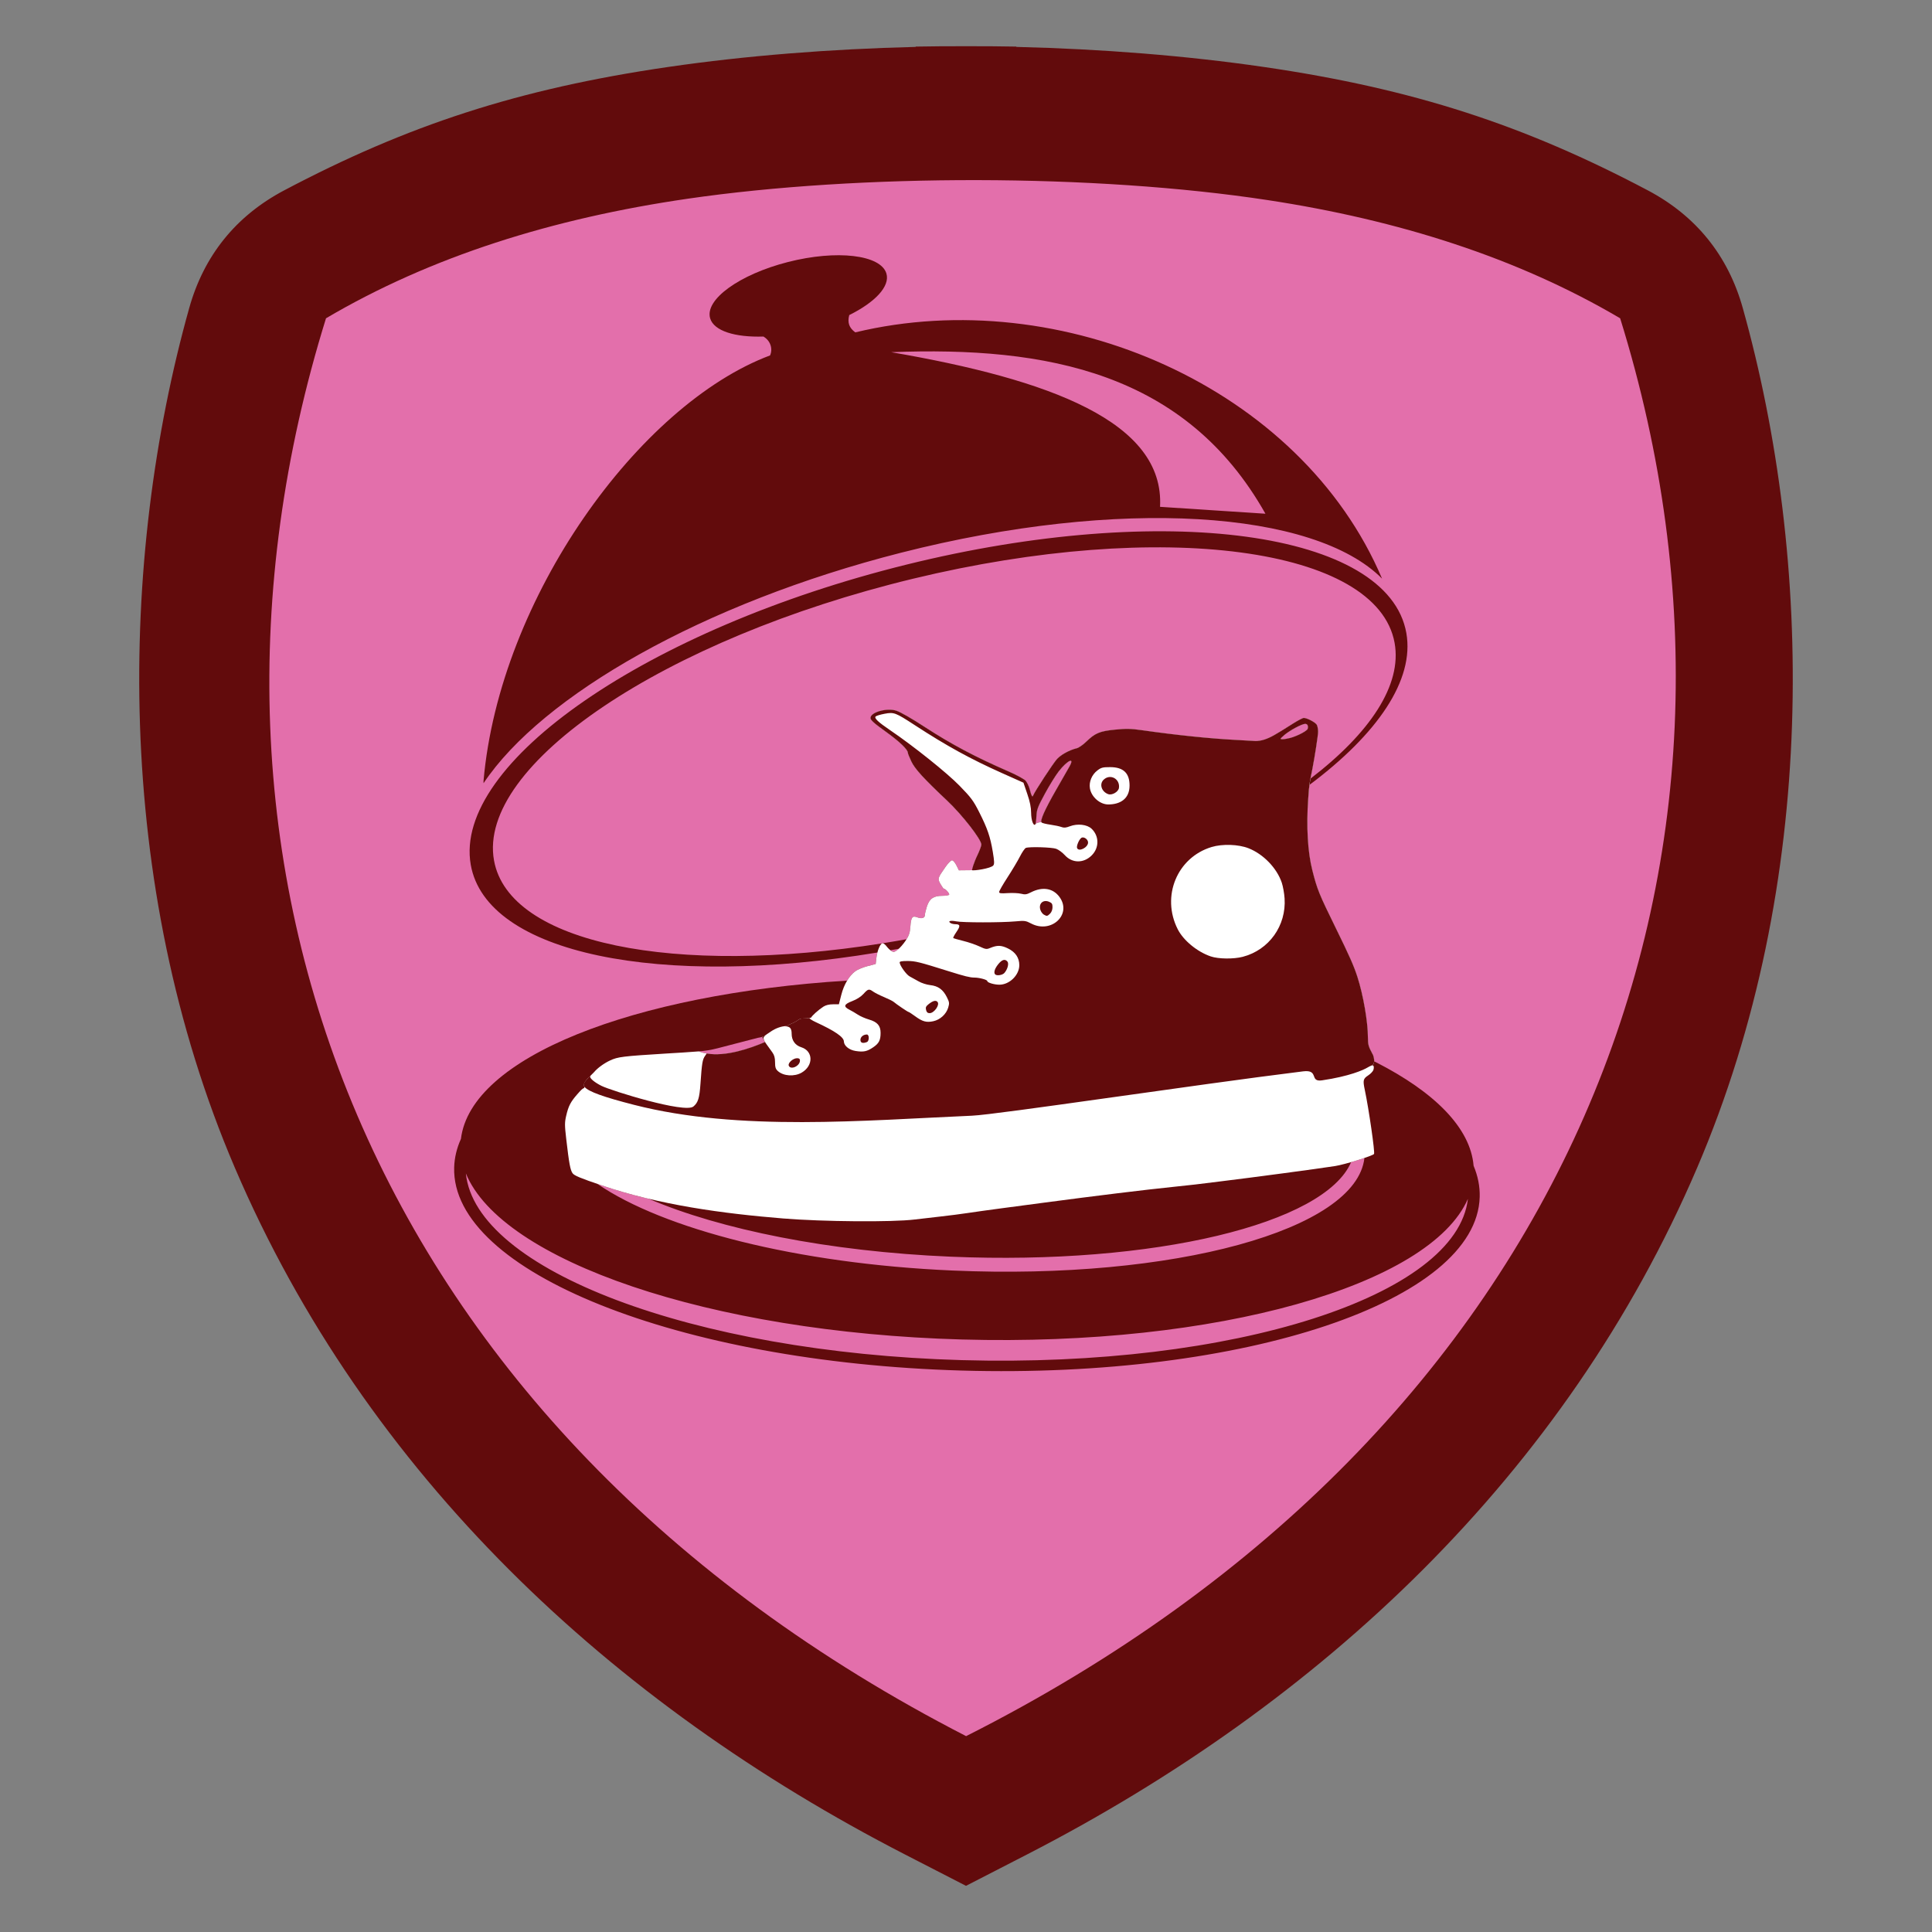 <?xml version="1.0" encoding="UTF-8"?>
<!DOCTYPE svg PUBLIC "-//W3C//DTD SVG 1.1//EN" "http://www.w3.org/Graphics/SVG/1.1/DTD/svg11.dtd">
<!-- Creator: CorelDRAW -->
<svg xmlns="http://www.w3.org/2000/svg" xml:space="preserve" width="152.4mm" height="152.4mm" version="1.1" style="shape-rendering:geometricPrecision; text-rendering:geometricPrecision; image-rendering:optimizeQuality; fill-rule:evenodd; clip-rule:evenodd"
viewBox="0 0 15240 15240"
 xmlns:xlink="http://www.w3.org/1999/xlink"
 xmlns:xodm="http://www.corel.com/coreldraw/odm/2003">
 <rect x="0" y="0" width="15240" height="15240" fill="#808080" stroke="none"/>
 <defs>
  <style type="text/css">
   <![CDATA[
    .fil0 {fill:none}
    .fil3 {fill:none;fill-rule:nonzero}
    .fil2 {fill:#620B0C}
    .fil1 {fill:#E36FAB}
    .fil5 {fill:#620B0C;fill-rule:nonzero}
    .fil4 {fill:white;fill-rule:nonzero}
   ]]>
  </style>
 </defs>
 <g id="Capa_x0020_1">
  <g id="_3017224373376">
   <rect class="fil0" x="-0" y="-0" width="15240" height="15240"/>
   <path class="fil1" d="M5302.97 620.06c602.29,-87.67 1258.56,-139.78 1925.26,-155.94l0 -2.44c130.23,-2.33 260.7,-3.31 391.1,-2.91l1.35 0c130.4,-0.4 260.88,0.57 391.1,2.91l0 2.44c666.7,16.16 1322.97,68.27 1925.26,155.94 1168.23,170.04 2034.35,454.91 2991.98,961.24 375,198.28 624.47,507.53 738.86,916.01 546.7,1952.26 593.62,4475.73 -355.27,6693.43 -1022.72,2390.25 -2931.53,4171.57 -5219.41,5347.67l-81.42 41.85 0 0.18 -19.03 9.6 -369.3 189.85 -3.43 1.43 -3.46 -1.43 -369.29 -189.85 -19.04 -9.6 0 -0.18 -81.42 -41.85c-2287.88,-1176.1 -4196.69,-2957.42 -5219.4,-5347.67 -948.9,-2217.7 -901.98,-4741.17 -355.27,-6693.43 114.39,-408.48 363.85,-717.73 738.85,-916.01 957.63,-506.33 1823.76,-791.2 2991.98,-961.24z"/>
   <path class="fil2" d="M5272.5 527.99c610.21,-88.82 1275.11,-141.62 1950.58,-157.99l0 -2.47c131.94,-2.36 264.13,-3.35 396.24,-2.95l1.37 0c132.12,-0.4 264.31,0.58 396.24,2.95l0 2.47c675.47,16.37 1340.37,69.17 1950.59,157.99 1183.59,172.28 2061.1,460.89 3031.33,973.89 379.93,200.88 632.68,514.2 748.57,928.05 553.9,1977.94 601.43,4534.6 -359.94,6781.46 -1036.17,2421.7 -2970.08,4226.45 -5288.06,5418.02l-82.49 42.4 0 0.18 -19.28 9.73 -374.16 192.34 -3.47 1.45 -3.5 -1.45 -374.16 -192.34 -19.28 -9.73 0 -0.18 -82.49 -42.4c-2317.98,-1191.57 -4251.89,-2996.32 -5288.05,-5418.02 -961.38,-2246.86 -913.85,-4803.52 -359.95,-6781.46 115.9,-413.85 368.64,-727.17 748.58,-928.05 970.22,-513 1847.74,-801.61 3031.33,-973.89zm151.33 1039.69c-1063.03,154.73 -2023.76,454.89 -2852.19,943.01 -1334,4290.73 309.12,8747.6 5049.28,11184.3 4789.49,-2416.98 6493.14,-6893.57 5159.14,-11184.3 -810,-477.25 -1746.44,-774.83 -2781.36,-932.47 -1360.59,-207.25 -3211.6,-208.97 -4574.87,-10.54z"/>
   <path id="path1" class="fil3" d="M8121.13 6344.92c-3.76,-18.18 -8.44,-37.56 -13.6,-56.58 6.11,20.71 10.57,39.2 13.6,56.58z"/>
   <path id="path1_167" class="fil3" d="M8121.13 6344.92c-3.76,-18.18 -8.44,-37.56 -13.6,-56.58 6.11,20.71 10.57,39.2 13.6,56.58z"/>
   <g>
    <path id="path1_168" class="fil3" d="M8128.5 6355.28c-3.76,-18.2 -8.44,-37.59 -13.61,-56.62 6.11,20.72 10.57,39.22 13.61,56.62z"/>
    <path class="fil2" d="M3814.43 6177.97c-0.04,-6.07 -0.78,-12.07 -0.25,-18.14 126.86,-1445.35 1227.91,-2969.26 2260.24,-3356.23 22.84,-50.13 4.72,-115.76 -52.52,-148.86 -223.04,7.14 -390.08,-43.79 -419.97,-143.31 -44.42,-147.87 230.77,-347.03 614.62,-444.83 383.88,-97.8 731.08,-57.2 775.5,90.68 30.53,101.65 -89.99,227.55 -293.01,328.09 -15.43,58.65 -1.9,100.12 47.59,136.41 1623.07,-390.68 3514.57,431.93 4155.31,1942.57 -533.47,-537.99 -2067.98,-643.94 -3795.79,-204.04 -1560.15,397.21 -2829.84,1125.4 -3291.72,1817.66zm1697.78 2115.52c157.74,61.75 383.18,-14.29 522.7,-73.56l-22.99 -40.47c-10.63,2.85 -22.1,5.29 -34.47,7.18l-316.56 82.22c-56.78,14.59 -99.02,20.45 -148.68,24.63zm5338.04 83.78c465.35,236.72 748.82,519.47 773.81,818.69 33.71,80.66 50.43,162.94 48.07,246.31 -23.08,820.3 -1852.72,1433.2 -4086.59,1368.92 -2233.89,-64.27 -4026.08,-781.37 -4002.99,-1601.67 2.17,-77.19 20.37,-152.54 53.36,-225.67 77.77,-642.29 1353.06,-1142.89 3046.38,-1248.54 18.42,-30.42 40.21,-55.65 64.33,-73.86 16.57,-12.52 59.59,-30.56 95.59,-40.09l65.48 -17.33 5.27 -46.69c1.67,-14.81 4.57,-29.73 8.23,-43.73 -1710.45,283.87 -3084.05,11.57 -3207.84,-692.19 -141.18,-802.59 1396.49,-1862.33 3434.48,-2367.01 2037.98,-504.66 3804.53,-263.15 3945.69,539.42 65.25,370.92 -228.31,796.75 -763.89,1197.35 -3.68,27.57 -6.91,60.46 -10.33,108.7 -15.65,220.47 -4.12,420.59 32.51,564.82 38.88,153.05 51.39,183.89 186.16,458.56 108.03,220.18 141,294.68 169.69,383.46 45.41,140.55 82.52,354.15 82.52,475.17 0,56.85 4.21,72.87 33.48,127.05 6.77,12.55 17.23,34.6 16.05,62.73 -0.08,1.83 6.84,3.74 10.54,5.6zm728.8 1079.63c-297.76,681.85 -1978.3,1165.43 -3991.34,1109.27 -1993.86,-55.63 -3631.43,-621.76 -3912.88,-1310.15 75.68,760.41 1789.81,1412.89 3911.63,1472.94 2143.03,60.63 3905.38,-505.61 3992.59,-1272.06zm-816.19 -322.57c-63.35,567.94 -1504.38,964.06 -3248.94,887.83 -1227.34,-53.65 -2281.68,-327.01 -2801.3,-683.2l35.31 12.04c120.58,40.89 244.3,75.68 369.92,105.49 563.79,241.35 1418.4,415.77 2381.81,456.52 1606.23,67.92 2949.85,-259.52 3158.14,-745.93 36.42,-10.49 73.78,-22.14 105.06,-32.75zm-3804.77 -1692.94c1.35,-0.59 2.66,-0.91 3.93,-0.91 0.41,0 0.84,0.03 1.29,0.1 62.16,-9.9 124.74,-20.51 187.78,-31.91 21.12,-33.77 26.83,-54.38 30.31,-101.35 5.46,-73.48 15.22,-86 55.31,-70.86 34.44,13 59.11,5.05 59.11,-19.07 0,-9.86 7.13,-40.02 15.85,-67.01 19.87,-61.51 52.3,-83.92 121.56,-83.97 26.7,-0.02 50.98,-4 53.99,-8.82 5.14,-8.33 -29.3,-47.32 -41.8,-47.32 -3.23,0 -15.27,-16.74 -26.75,-37.18 -23.84,-42.41 -23.28,-44.26 38.84,-133.51 20.59,-29.58 44.19,-53.59 52.44,-53.35 8.26,0.26 23.79,18.13 34.49,39.76l19.48 39.29 102.98 -1.11 10.47 -35.34c1.04,-4.15 2.5,-9.1 4.36,-14.65l0.02 -0.01c5.93,-17.87 15.69,-41.83 26.7,-64.79 18.01,-37.57 32.73,-76.6 32.73,-86.76 0,-41.15 -151.9,-236.03 -272.12,-349.1 -181.79,-170.99 -252.56,-248.49 -280.13,-306.8 -15.19,-32.07 -27.59,-62.99 -27.6,-68.71 -0.01,-25.68 -66.53,-89.1 -175.94,-167.78 -93.24,-67.03 -118.68,-89.98 -118.68,-106.98 0,-45.11 129.55,-81.37 203.5,-56.95 34.5,11.38 118.59,59.58 226.72,129.97 206.67,134.51 398.1,236.02 656.99,348.4 62.99,27.34 124.27,60.47 136.13,73.63 11.88,13.17 26.85,44.86 33.29,70.44 12.2,48.49 20.17,62.87 26.02,47.03 11.3,-30.57 160.5,-258.55 188.97,-288.74 33.32,-35.36 99.31,-71.18 155.74,-84.59 15.44,-3.67 49.11,-27.08 74.82,-52.06 69.72,-67.69 106.3,-82.87 228.42,-94.87 87.35,-8.56 123.36,-7.77 209.73,4.53 272.41,38.79 533.6,65.85 740.28,76.67 66.88,3.51 136.06,7.45 153.74,8.77 17.68,1.32 50.76,-3.94 73.49,-11.68 49.16,-16.75 79.73,-33.87 225.41,-126.23 38.55,-24.43 76.63,-44.33 84.63,-44.22 26.56,0.38 92.38,35.33 102.65,54.51 5.55,10.39 10.08,34.95 10.04,54.56 -0.07,24.19 -20.66,159.06 -37.15,250.69 -9.81,54.54 -16.9,87.54 -22.62,118.72 469.76,-360.25 723.22,-738.77 663.41,-1070.5 -135.88,-753.56 -1836.36,-980.3 -3798.11,-506.46 -1961.73,473.84 -3441.88,1468.85 -3305.99,2222.4 118.52,657.22 1427.18,913.63 3061.27,654.12zm65.5 54.59c2.47,2 4.8,3.75 6.91,5.14 17.81,11.76 23.11,10.79 50.09,-9.11 2.87,-2.13 6.1,-4.84 9.56,-8.03 -22.25,4.11 -44.4,8.07 -66.56,12zm3153.99 -1674.86c58.03,-15.93 133.59,-55.69 137.97,-72.57 6,-23.2 -2.1,-38.62 -20.35,-38.62 -25.5,0 -122.86,52.36 -164.39,88.41 -35.71,30.99 -36.34,32.48 -14.03,32.77 12.86,0.16 40.21,-4.33 60.8,-9.99zm-2009.22 678.15c12.26,-8.16 12.09,-9.88 45.98,-14.74 -6.8,-21.95 32.48,-107.42 117.44,-255.53 47.21,-82.3 94.57,-165.14 105.24,-184.07 42.8,-75.98 -17.13,-47.83 -85.92,40.37 -24.25,31.07 -72.99,109.79 -108.31,174.91 -57.32,105.64 -64.59,124.87 -67.29,177.92 -1.37,26.71 -4.31,51.27 -7.14,61.14zm-1139.01 -3721.18c1248.29,214.6 2158.38,549.18 2121.22,1219.9l831.4 54.38c-627.48,-1113.6 -1723.53,-1322.37 -2952.62,-1274.28z"/>
    <path id="path1_169" class="fil4" d="M4606.56 8583.55l0.01 0 4.82 -9.26c-27.44,-32.81 53.88,-92.21 75.71,-118.03 25.51,-30.18 75.09,-67.61 124.54,-90.75 62.39,-29.18 98.23,-33.64 445.29,-55.12 84.91,-5.24 170.53,-9.77 255.28,-16.89 157.75,61.74 383.18,-14.3 522.7,-73.57l-22.99 -40.47c5.54,-1.47 10.85,-3.09 15.95,-4.76 12.46,-11.74 30.68,-22.6 50.86,-36.57 40.04,-27.76 84.87,-42.82 121.22,-44.24 18.82,-7.27 36.74,-16.66 55.55,-24.61 24.99,-10.56 34.07,-20.71 53.64,-31.25 12.07,-6.51 39.48,-1.06 76.06,-7.96 -0.08,0.38 -0.14,0.73 -0.14,1.03l13.75 -4.63c7.08,-15.47 57.22,-60.53 96.17,-85.62 19.13,-12.31 44.98,-18.7 75.69,-18.7l46.63 0.01 19.1 -74.83c20.76,-81.21 60.58,-148.38 110.21,-185.88 16.57,-12.53 59.6,-30.57 95.61,-40.09l65.46 -17.32 5.28 -46.71c6.48,-57.58 31.38,-116.85 49.05,-116.85 7.26,0 21.17,10.69 30.87,23.75 9.73,13.04 26.65,29.64 37.62,36.89 17.82,11.76 23.1,10.8 50.11,-9.11 16.6,-12.26 45,-44.63 63.15,-71.97 27.2,-41.02 33.8,-60.72 37.65,-112.72 5.46,-73.49 15.21,-85.99 55.29,-70.87 34.45,13.01 59.12,5.05 59.12,-19.06 0,-9.86 7.15,-40.02 15.86,-67.01 19.86,-61.51 52.3,-83.93 121.55,-83.96 26.7,-0.02 50.98,-3.99 53.98,-8.84 5.15,-8.32 -29.29,-47.32 -41.79,-47.32 -3.22,0 -15.26,-16.71 -26.75,-37.15 -23.85,-42.42 -23.29,-44.29 38.85,-133.53 20.57,-29.57 44.17,-53.58 52.43,-53.35 8.26,0.25 23.78,18.13 34.49,39.75l19.49 39.31 102.97 -1.11 10.49 -35.36c1.03,-4.15 2.49,-9.1 4.34,-14.64l0 -0.02c5.95,-17.86 15.72,-41.81 26.72,-64.77 18,-37.57 32.73,-76.61 32.73,-86.78 0,-41.14 -151.9,-236.03 -272.12,-349.1 -181.79,-170.98 -252.56,-248.49 -280.15,-306.8 -15.16,-32.07 -27.59,-62.97 -27.59,-68.7 -0.02,-25.67 -66.52,-89.09 -175.93,-167.77 -93.23,-67.05 -118.68,-89.99 -118.68,-106.99 0,-45.11 129.55,-81.36 203.5,-56.96 34.51,11.4 118.58,59.59 226.72,129.97 206.67,134.52 398.1,236.04 656.99,348.4 63,27.35 124.26,60.49 136.14,73.64 11.87,13.17 26.85,44.86 33.28,70.43 12.19,48.49 20.17,62.9 26.02,47.02 11.3,-30.55 160.5,-258.52 188.99,-288.72 33.3,-35.35 99.3,-71.19 155.72,-84.59 15.43,-3.66 49.1,-27.11 74.84,-52.06 69.7,-67.69 106.29,-82.89 228.41,-94.86 87.33,-8.57 123.35,-7.79 209.73,4.51 272.39,38.8 533.59,65.85 740.29,76.68 66.87,3.5 136.04,7.44 153.73,8.78 17.67,1.32 50.75,-3.95 73.49,-11.7 49.15,-16.75 79.71,-33.86 225.4,-126.22 38.54,-24.42 76.63,-44.33 84.64,-44.21 26.54,0.37 92.38,35.33 102.63,54.49 5.56,10.39 10.08,34.95 10.04,54.57 -0.07,24.2 -20.65,159.05 -37.15,250.7 -22.66,126.07 -30.89,136.96 -40.81,276.76 -15.65,220.47 -4.13,420.6 32.5,564.81 38.88,153.07 51.39,183.88 186.16,458.57 108.04,220.17 141.01,294.69 169.68,383.46 45.44,140.56 82.52,354.14 82.52,475.16 0,56.86 4.23,72.88 33.49,127.07 3.55,6.56 7.67,16.06 11.53,26.94 6.91,27.19 9.29,58.26 -16.29,69.38 3.22,-1.12 5.82,-1.77 7.46,-1.77 11.86,0 13.18,19.35 6.98,37.61l-0.08 0.26 0.08 -0.25c-6.47,13.05 -21.11,28.85 -40.53,41.71 -40.13,26.55 -43.02,38.82 -26.98,114.6 32.06,151.61 81.5,494.92 72.77,505.42 -12.94,15.62 -230.59,83.15 -306.75,95.17 -130.57,20.63 -660.75,91.53 -911.88,121.95 -87.44,10.6 -173.73,21.21 -191.73,23.6 -18,2.38 -95.87,10.79 -173.03,18.69 -224.89,23.01 -608.36,69.91 -1033.48,126.37 -74.58,9.91 -217.68,28.89 -317.98,42.19 -100.31,13.29 -222.37,30.31 -271.23,37.81 -48.86,7.5 -145.67,19.96 -215.12,27.66 -69.43,7.71 -159.92,18.18 -201.08,23.28l0 -0.01c-177.19,21.94 -720.67,17.71 -1038.15,-8.06 -477.13,-38.73 -975.99,-106.48 -1430.24,-260.51 -170.52,-57.84 -217.84,-77.49 -231.19,-96.09 -18.1,-25.22 -27.51,-75.93 -49.96,-269.2 -12.9,-111.1 -12.94,-130.71 -0.34,-185.12 17.77,-76.6 34.25,-108.36 88.11,-169.78 27.62,-31.49 40.99,-45.33 52.01,-47.25zm5571.01 -2762.42c58.03,-15.94 133.59,-55.69 137.98,-72.57 6.02,-23.22 -2.11,-38.63 -20.35,-38.63 -25.52,0 -122.87,52.35 -164.39,88.41 -35.72,31 -36.35,32.49 -14.03,32.77 12.86,0.16 40.2,-4.33 60.79,-9.98zm-2009.21 678.15c12.25,-8.18 12.1,-9.91 45.98,-14.75 -6.79,-21.95 32.48,-107.43 117.44,-255.53 47.2,-82.31 94.56,-165.14 105.24,-184.06 42.81,-76 -17.12,-47.84 -85.93,40.35 -24.23,31.07 -72.96,109.79 -108.3,174.94 -57.33,105.61 -64.6,124.84 -67.29,177.89 -1.36,26.73 -4.31,51.25 -7.14,61.16z"/>
    <path id="path2" class="fil5" d="M6385.2 8030.07c-0.08,0.37 -0.15,0.72 -0.15,1.03 0,4.78 22.1,18.88 49.1,31.33 151.81,70.05 221.71,118.04 222.47,152.71 0.75,33.93 41.26,67.09 91.72,75.06 63.43,10.04 90.89,4.3 139.97,-29.19 45.34,-30.94 57.91,-55.71 57.91,-114.05 0,-56.21 -25.67,-85.57 -91.61,-104.74 -29.13,-8.47 -68.68,-25.79 -87.88,-38.5 -19.2,-12.71 -48.74,-30.02 -65.64,-38.47 -50.07,-25.03 -44.51,-43.09 21.01,-68.18 36.72,-14.05 68.97,-34.66 89.34,-57.08 36.47,-40.13 43.13,-41.64 77.21,-17.42 13.66,9.69 52.19,29.05 85.62,43.01 33.45,13.96 67.11,30.72 74.83,37.25 24.51,20.71 111.81,79.81 117.9,79.81 3.22,0 26.27,14.97 51.21,33.28 58.12,42.67 89.35,51.34 143.42,39.81 54.19,-11.56 102.26,-55.31 117.82,-107.27 10.49,-35 9.5,-42.72 -10.61,-82.98 -29.87,-59.79 -68.79,-87.91 -131.11,-94.7 -28.32,-3.1 -68.45,-16.06 -92.23,-29.81 -23.15,-13.38 -54.53,-30.77 -69.75,-38.64 -26.23,-13.57 -77.58,-85.03 -79.16,-110.18 -0.52,-8.28 17.66,-11.64 62.4,-11.52 61.57,0.16 91.59,7.63 325.01,80.86 125.92,39.5 166.98,49.69 201.08,49.86 40.67,0.2 102.87,16.91 102.87,27.64 0,12.22 54.54,28.53 95.38,28.53 79.75,0 157.14,-75.88 157.14,-154.08 0,-57.92 -30.33,-102.96 -88.51,-131.42 -54.51,-26.66 -85.2,-27.47 -142.58,-3.7 -27.34,11.34 -34.8,10.18 -84.17,-12.98 -29.8,-13.98 -87.19,-33.48 -127.56,-43.34 -40.36,-9.85 -75.48,-20.03 -78.05,-22.6 -2.57,-2.56 8.58,-23.94 24.78,-47.49 32.44,-47.15 30.79,-61.31 -7.16,-61.51 -13.85,-0.09 -31.36,-4.07 -38.93,-8.85 -24.58,-15.56 -0.87,-22.89 44.39,-13.74 51.57,10.41 355.2,10.53 467.71,0.16 72.44,-6.66 80.47,-5.57 123.75,17.07 158.26,82.75 323.37,-71.42 223.74,-208.94 -50.79,-70.12 -134.1,-83.89 -225.49,-37.26 -34.28,17.49 -45.9,19.16 -77.79,11.17 -20.63,-5.17 -68.02,-7.4 -105.31,-4.97 -55.18,3.62 -67.82,1.9 -67.82,-9.19 0,-7.49 29.85,-59.52 66.31,-115.62 36.46,-56.11 80.44,-129.88 97.72,-163.95 17.29,-34.07 38.3,-64.58 46.71,-67.81 27.45,-10.54 204.56,-5.35 239.13,6.99 18.52,6.62 49.21,29.24 68.22,50.28 58.27,64.5 148.54,65.24 212.04,1.74 60.05,-60.06 59.78,-151.98 -0.62,-209.85 -35.65,-34.16 -111.25,-42.78 -171.94,-19.6 -31.22,11.93 -46.45,13.22 -66.36,5.66 -14.2,-5.41 -53.29,-13.71 -86.85,-18.46 -33.55,-4.76 -64.8,-12.43 -69.43,-17.06 -14.07,-14.07 24.54,-100.82 115.38,-259.17 47.21,-82.31 94.56,-165.14 105.24,-184.06 42.81,-76 -17.12,-47.83 -85.93,40.36 -24.24,31.07 -72.97,109.78 -108.31,174.92 -57.31,105.62 -64.58,124.85 -67.28,177.9 -1.67,32.72 -5.72,62.18 -9,65.47 -14.95,14.95 -32.52,-34.09 -32.84,-91.66 -0.24,-43.84 -8.92,-86.55 -30.39,-149.65l-30.06 -88.29 -168.56 -75.37c-249.81,-111.71 -437.4,-214.76 -687.21,-377.49 -154.48,-100.65 -165.38,-104.76 -239.56,-90.83 -33.39,6.27 -65.26,15.94 -70.78,21.47 -12.92,12.91 20.43,44.57 112.99,107.26 183.56,124.32 449.49,336.98 548.57,438.68 91.89,94.3 109.2,117.56 155.47,208.99 64.97,128.35 87.44,193.93 107.17,312.71 12.52,75.44 13.26,96.29 3.79,107.71 -19.62,23.63 -155.28,43.72 -168.2,37.05 11.92,-53.47 38.36,-108.11 41.56,-114.78 18,-37.57 32.73,-76.62 32.73,-86.77 0,-41.15 -151.9,-236.03 -272.12,-349.11 -181.79,-170.97 -252.57,-248.49 -280.14,-306.8 -15.17,-32.06 -27.59,-62.97 -27.59,-68.7 -0.03,-25.68 -66.53,-89.1 -175.94,-167.78 -93.23,-67.03 -118.68,-89.98 -118.68,-106.98 0,-45.11 129.55,-81.36 203.5,-56.96 34.5,11.39 118.58,59.59 226.72,129.97 206.67,134.52 398.1,236.03 656.99,348.4 63,27.35 124.25,60.49 136.14,73.65 11.87,13.16 26.85,44.85 33.28,70.42 12.19,48.49 20.16,62.9 26.02,47.03 11.3,-30.56 160.5,-258.53 188.98,-288.74 33.31,-35.35 99.3,-71.18 155.73,-84.58 15.43,-3.66 49.1,-27.1 74.83,-52.06 69.71,-67.69 106.3,-82.88 228.41,-94.86 87.34,-8.57 123.36,-7.79 209.74,4.51 272.39,38.8 533.59,65.85 740.29,76.68 66.87,3.5 136.04,7.44 153.72,8.77 17.69,1.33 50.76,-3.94 73.5,-11.69 49.15,-16.75 79.71,-33.85 225.4,-126.21 38.55,-24.43 76.63,-44.34 84.63,-44.22 26.56,0.37 92.38,35.33 102.65,54.5 5.55,10.38 10.07,34.95 10.03,54.57 -0.06,27.8 -27.27,201.83 -44.19,288.36 -23.74,121.59 -24.64,110.24 -33.77,239.09 -15.65,220.47 -4.13,420.61 32.5,564.82 38.88,153.06 51.39,183.87 186.16,458.56 108.04,220.17 141.01,294.69 169.68,383.46 45.44,140.56 82.52,354.14 82.52,475.16 0,56.86 4.22,72.88 33.49,127.07 6.33,11.71 9,16.24 12.15,29.41 6.41,26.56 7.9,56.1 -16.89,66.89l-0.02 0.02c-8.27,2.85 -20.73,8.93 -32.29,16 -30.87,18.81 -141.24,68.8 -358.23,100.85 -102.41,15.12 -20.33,-86.85 -149.18,-70.93 -866.35,107.05 -2410.63,341.12 -2612.82,349.86 -846.39,36.54 -1835.46,126.48 -2663.54,-85.31 -242.18,-61.95 -359.8,-104.39 -391.19,-141.15 -23.26,-27.21 16.72,-56.23 54.44,-101.59 -7.06,8.88 -11.29,16 -11.29,20.08 0,15.94 38,46.61 89.96,72.61 76.09,38.06 657.49,218.62 724.93,162.83 36.88,-30.51 47.87,-65.85 55.72,-179.15 11.49,-165.76 15.76,-191.41 36.82,-221 4.94,-6.92 9.41,-12.86 12.08,-17.87 150.72,25.97 338.54,-38.71 460.6,-90.57 2.94,5.08 6.33,10.3 10.01,15.39 14.75,20.39 36.28,50.36 47.85,66.6 15.31,21.49 21.05,42.73 21.05,77.96 0,38.19 4.45,52.57 21.05,67.99 44.05,40.98 131.25,47.02 189.31,13.12 93.81,-54.79 91.63,-170.25 -3.76,-200.07 -47.75,-14.93 -75.62,-53.9 -75.65,-105.8 -0.02,-42.12 -12.06,-58.27 -50.61,-59.07 20.98,-7.51 40.62,-18.01 61.34,-26.78 24.99,-10.55 34.07,-20.69 53.65,-31.25 12.06,-6.5 39.46,-1.05 76.05,-7.95zm-373.28 149.39c7.04,-1.88 13.73,-3.95 20.04,-6.15 -4.72,5.24 -7.9,9.45 -8.86,11.92 -1.94,5.04 2.34,17.68 10.19,31.83l-21.37 -37.6zm209.87 226.42c-8.08,-21.05 33.9,-58.48 65.58,-58.48 16.62,0 22.86,5.1 22.86,18.7 0,43.41 -74.24,76.81 -88.44,39.78zm3581.35 -858.45c207.35,-54.01 344.22,-245.36 329.9,-461.22 -2.61,-39.37 -12.5,-94.73 -21.97,-123.02 -38.6,-115.38 -145.4,-226.07 -262.49,-272.04 -79.82,-31.34 -206.38,-35.47 -291.78,-9.55 -271.93,82.6 -398.06,388.97 -266.8,648.16 44.81,88.5 153.47,178.06 260.26,214.5 60.4,20.62 180.14,22.12 252.88,3.17zm-892.93 -1351.16c0,-98.5 -49.31,-144.97 -153.84,-144.97 -57.77,0 -70.09,3.23 -100.12,26.2 -43.93,33.6 -67.29,89.91 -58.69,141.39 11.18,66.89 78.87,127.1 145.37,126.82 93.23,-0.38 167.28,-44.15 167.28,-149.44zm-168.28 68.13c-53.41,-19.17 -72.42,-80.26 -35.64,-114.54 51.95,-48.39 129.49,-6.39 120.22,65.12 -4.02,31.04 -54.15,60.33 -84.57,49.42l-0.01 0zm1435.64 -443.27c58.03,-15.94 133.6,-55.7 137.98,-72.58 6.02,-23.21 -2.11,-38.62 -20.35,-38.62 -25.51,0 -122.87,52.35 -164.4,88.4 -35.7,31 -36.34,32.49 -14.02,32.79 12.85,0.15 40.21,-4.33 60.79,-9.99zm-3390.35 2381.63c0,-23.23 22.98,-42.42 50.82,-42.42 20.02,0 19.88,52.1 -0.15,59.79 -32.51,12.47 -50.68,6.24 -50.68,-17.37l0.01 0zm517.84 -235.77c-5.11,-20.32 -1.33,-28.95 20.18,-46.1 34.18,-27.25 57.27,-32.97 70.21,-17.39 19.3,23.26 -26.7,88.49 -62.37,88.49 -15.77,0 -23.48,-6.87 -28.02,-25zm545.25 -280.53c-13.62,-13.6 -4.83,-44.29 22.61,-78.92 30.3,-38.26 54.68,-45.71 73.87,-22.58 13.4,16.13 0.7,62.61 -24.79,90.76 -14.99,16.57 -59.25,23.2 -71.69,10.74zm383.72 -471.78c-9.29,-5.41 -20.97,-20.56 -25.96,-33.68 -19.13,-50.33 18.19,-88.05 67.07,-67.8 22.45,9.29 27.21,16.79 27.21,42.86 0,19.13 -7.38,38.99 -18.71,50.31 -21.21,21.21 -26.04,22.02 -49.61,8.31zm262.06 -525.54c-5.86,-15.24 13.94,-63.53 32.27,-78.75 17.92,-14.86 54.57,8.88 54.57,35.34 0,39.69 -74.06,76.71 -86.84,43.41z"/>
    <path id="path1_170" class="fil3" d="M8128.5 6355.28c-3.76,-18.2 -8.44,-37.59 -13.61,-56.62 6.11,20.72 10.57,39.22 13.61,56.62z"/>
   </g>
  </g>
 </g>
</svg>

